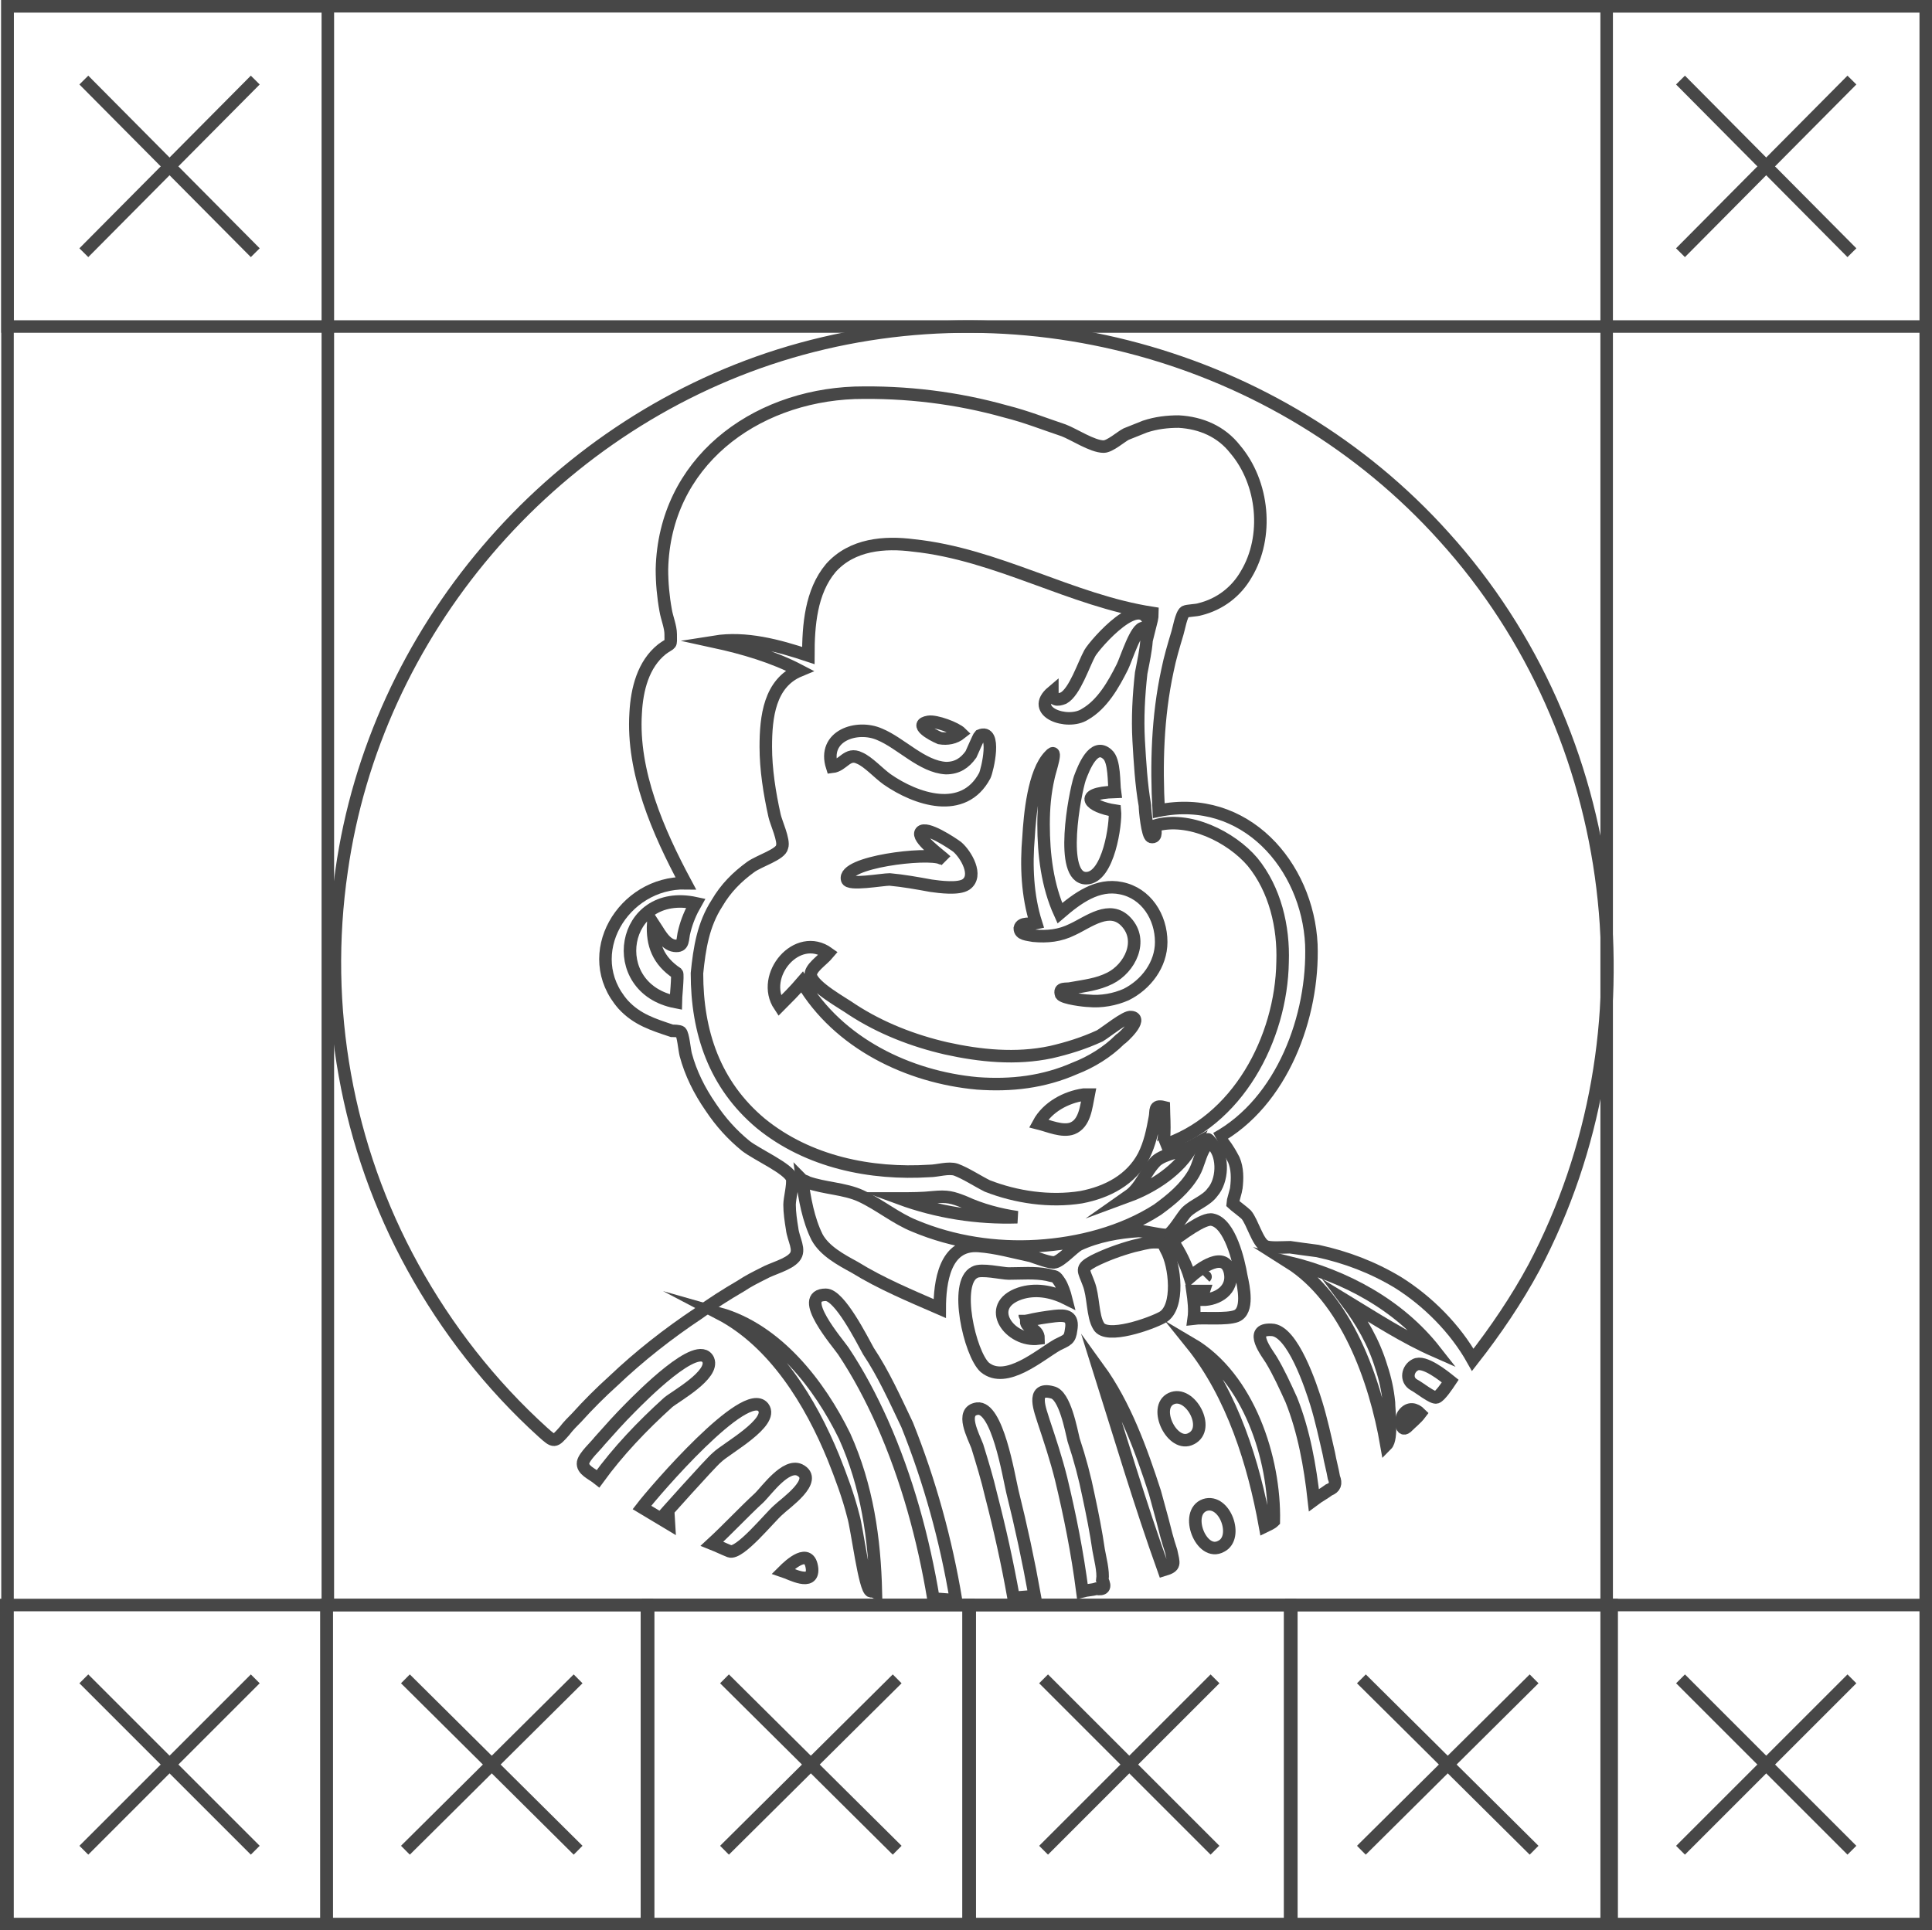 <?xml version="1.0" encoding="UTF-8"?> <!-- Generator: Adobe Illustrator 18.0.0, SVG Export Plug-In . SVG Version: 6.00 Build 0) --> <svg xmlns="http://www.w3.org/2000/svg" xmlns:xlink="http://www.w3.org/1999/xlink" id="Слой_1" x="0px" y="0px" viewBox="0 0 154.4 154.3" xml:space="preserve"> <g> <g> <line fill="none" stroke="#474747" stroke-miterlimit="10" x1="6.7" y1="6.4" x2="20.4" y2="20.2"></line> <line fill="none" stroke="#474747" stroke-miterlimit="10" x1="6.7" y1="20.2" x2="20.4" y2="6.4"></line> </g> <g> <line fill="none" stroke="#474747" stroke-miterlimit="10" x1="134.3" y1="6.4" x2="148" y2="20.2"></line> <line fill="none" stroke="#474747" stroke-miterlimit="10" x1="134.3" y1="20.2" x2="148" y2="6.4"></line> </g> <g> <line fill="none" stroke="#474747" stroke-miterlimit="10" x1="6.7" y1="134.2" x2="20.4" y2="147.9"></line> <line fill="none" stroke="#474747" stroke-miterlimit="10" x1="6.7" y1="147.9" x2="20.4" y2="134.2"></line> </g> <g> <line fill="none" stroke="#474747" stroke-miterlimit="10" x1="134.3" y1="134.2" x2="148" y2="147.9"></line> <line fill="none" stroke="#474747" stroke-miterlimit="10" x1="134.3" y1="147.9" x2="148" y2="134.2"></line> </g> <g> <line fill="none" stroke="#474747" stroke-miterlimit="10" x1="108.8" y1="134.2" x2="122.6" y2="147.9"></line> <line fill="none" stroke="#474747" stroke-miterlimit="10" x1="108.8" y1="147.9" x2="122.6" y2="134.2"></line> </g> <g> <line fill="none" stroke="#474747" stroke-miterlimit="10" x1="83.4" y1="134.2" x2="97.1" y2="147.9"></line> <line fill="none" stroke="#474747" stroke-miterlimit="10" x1="83.4" y1="147.9" x2="97.1" y2="134.2"></line> </g> <g> <line fill="none" stroke="#474747" stroke-miterlimit="10" x1="57.9" y1="134.2" x2="71.7" y2="147.9"></line> <line fill="none" stroke="#474747" stroke-miterlimit="10" x1="57.9" y1="147.9" x2="71.7" y2="134.2"></line> </g> <g> <line fill="none" stroke="#474747" stroke-miterlimit="10" x1="32.4" y1="134.2" x2="46.2" y2="147.9"></line> <line fill="none" stroke="#474747" stroke-miterlimit="10" x1="32.4" y1="147.9" x2="46.2" y2="134.2"></line> </g> <g> <path fill="none" stroke="#474747" stroke-miterlimit="10" d="M98.8,105.2c1-0.4,0.6-2.3,0.4-3.2c-0.2-1.2-0.9-4.2-2.3-4.5 c-0.7-0.2-2.6,1.3-3.2,1.7c0.6,0.9,1.1,1.9,1.4,2.9c0.8-0.7,2.8-2.2,3.2-0.4c0.3,1.4-1,2.2-2.2,2.2c0.1-0.3,0-0.4,0.1-0.7 c-0.3,0-0.6,0-0.9,0c0.1,0.7,0.2,1.5,0.1,2.2C96.2,105.3,98,105.5,98.8,105.2z"></path> <path fill="none" stroke="#474747" stroke-miterlimit="10" d="M96.3,102.1L96.3,102.1C96.3,102.1,96.4,102,96.3,102.1z"></path> <path fill="none" stroke="#474747" stroke-miterlimit="10" d="M68.3,101.3c2.1,1.3,4.5,2.3,6.8,3.3c0-2.1,0.4-5.2,3.1-5 c1.4,0.1,2.8,0.5,4.2,0.8c0.3,0.1,1.6,0.6,1.9,0.5c0.5-0.1,1.4-1.1,1.9-1.4c1.5-0.7,3.2-1,4.8-1.1c0.5,0,2,0.4,2.3,0.3 c0.4-0.1,1.2-1.5,1.5-1.8c0.6-0.6,1.6-0.9,2.1-1.6c0.8-0.9,0.9-2.8,0.1-3.7c-0.7-0.9-0.4-0.5-0.7,0.1c-0.4,0.6-0.5,1.4-0.9,2.1 c-0.7,1.2-1.8,2.1-2.9,2.9c-2.8,1.8-6.3,2.7-9.6,2.9c-3.3,0.2-6.7-0.3-9.8-1.6c-1.5-0.6-2.8-1.7-4.3-2.4c-1.3-0.6-2.9-0.6-4.3-1.1 c-0.1-0.1-0.3-0.1-0.4-0.2c0.2,1.5,0.5,3.2,1.2,4.6C65.9,100,67.2,100.7,68.3,101.3z"></path> <path fill="none" stroke="#474747" stroke-miterlimit="10" d="M74.6,95.7c-0.9,0.1-1.8,0.1-2.7,0.1c3,1.1,6.2,1.6,9.4,1.5 c-1.4-0.2-2.9-0.6-4.2-1.2C76.1,95.7,75.7,95.6,74.6,95.7z"></path> <path fill="none" stroke="#474747" stroke-miterlimit="10" d="M69.4,108c-0.5-0.9-2.3-4.5-3.4-4.5c-2.4,0,1,3.9,1.4,4.5 c1.2,1.8,2.2,3.7,3.1,5.7c2,4.5,3.3,9.3,4.1,14.1c0.6,0,1.2,0.1,1.8,0.1c-0.8-4.8-2.1-9.5-3.9-14C71.5,111.8,70.6,109.8,69.4,108z "></path> <path fill="none" stroke="#474747" stroke-miterlimit="10" d="M78.7,109.3c1.7,1.4,4.4-1,5.8-1.8c0.8-0.4,1-0.4,1.1-1.2 c0.2-1.1-0.4-1.2-1.3-1.1c-0.8,0.1-1.5,0.2-2.3,0.4c0,0.6,1,0.6,1,1.4c-2.3,0.3-4.4-2.6-1.5-3.6c1.2-0.4,2.5-0.2,3.7,0.4 c-0.1-0.4-0.3-1-0.5-1.3c-0.4-0.6-0.3-0.4-1-0.6c-1-0.2-2.1-0.1-3.1-0.1c-0.5,0-2.2-0.4-2.7-0.1C76.2,102.5,77.5,108.2,78.7,109.3 z"></path> <path fill="none" stroke="#474747" stroke-miterlimit="10" d="M92.2,99.3c-0.5,0-1.1,0.2-1.6,0.3c-1.1,0.3-2.2,0.7-3.2,1.2 c-1.1,0.6-0.8,0.7-0.4,1.8c0.4,1,0.3,2.6,0.8,3.4c0.6,1.1,4.2-0.2,5.1-0.7c1.4-0.8,1-4.2,0.3-5.4C92.9,99.3,93,99.3,92.2,99.3z"></path> <path fill="none" stroke="#474747" stroke-miterlimit="10" d="M57.3,116.5c0.7-0.7,4.6-2.8,3.7-4c-1.4-1.8-8.7,6.7-9.7,8 c0.5,0.3,1,0.6,1.5,0.9C52.8,121.4,56.8,116.9,57.3,116.5z"></path> <path fill="none" stroke="#474747" stroke-miterlimit="10" d="M68.6,60.4C68.6,60.4,68.6,60.5,68.6,60.4L68.6,60.4z"></path> <path fill="none" stroke="#474747" stroke-miterlimit="10" d="M57.5,105c4.4,2.3,7.3,7.1,9.1,11.5c0.6,1.5,1.2,3.1,1.6,4.7 c0.3,1,0.9,5.9,1.4,6c0.1,0,0.2,0,0.4,0.1c-0.1-4.3-0.7-8.5-2.5-12.5C65.5,110.7,62.1,106.3,57.5,105z"></path> <path fill="none" stroke="#474747" stroke-miterlimit="10" d="M62.6,125.6c0.6,0.2,2.4,1.2,2.3-0.2 C64.7,123.6,63.1,125.1,62.6,125.6z"></path> <path fill="none" stroke="#474747" stroke-miterlimit="10" d="M60,69.3c-1.1,0.8-2,1.7-2.7,2.9c-1.1,1.7-1.4,3.6-1.6,5.6 c0,4.7,1.4,8.9,5.1,12c3.8,3.1,8.8,4.1,13.5,3.8c0.6,0,1.5-0.3,2.1-0.1c0.8,0.3,1.7,0.9,2.5,1.3c2.3,0.9,5,1.3,7.5,0.9 c2.1-0.4,4-1.4,5-3.3c0.5-1,0.7-2,0.9-3.1c0.1-0.5-0.1-1,0.7-0.8c0,0.4,0.2,2.9-0.2,3.1c6.1-1.9,9.6-8.6,9.7-14.7 c0.1-2.8-0.6-5.8-2.4-8c-1.7-2-5.1-3.7-7.8-2.9c0,0.3,0.2,1-0.3,0.9c-0.3-0.1-0.5-2.1-0.5-2.5c-0.3-1.7-0.4-3.5-0.5-5.2 c-0.1-1.8,0-3.6,0.2-5.4c0.1-0.6,0.8-3.5,0.2-3.6c-0.6-0.1-1.4,2.5-1.7,3.1c-0.7,1.4-1.6,3-3,3.8c-1.4,0.9-4.5-0.2-2.6-1.8 c0,0.7,0.4,0.7,0.9,0.5c0.9-0.5,1.6-2.7,2.1-3.6c0.4-0.7,4.3-5.2,4.8-2.1c0.1-0.4,0.2-0.7,0.2-1.1C85.6,48,79.7,44.3,73,43.6 c-2.3-0.3-4.9-0.1-6.6,1.8c-1.6,1.9-1.8,4.6-1.8,7c-2.4-0.8-5-1.5-7.5-1.1c2.3,0.5,4.7,1.2,6.8,2.3c-2.4,1-2.7,3.7-2.7,6.1 c0,1.8,0.3,3.7,0.7,5.5c0.1,0.5,0.8,2,0.6,2.5C62.4,68.3,60.7,68.8,60,69.3z M85.7,90.2c-0.8,0.3-1.9-0.2-2.7-0.4 c0.7-1.3,2.2-2.1,3.6-2.3c0.1,0,0.3,0,0.4,0C86.8,88.5,86.7,89.8,85.7,90.2z M86.3,62.2c0.3-0.8,1.1-2.9,2.2-1.9 c0.6,0.5,0.5,2.3,0.6,3c-3.1,0.1-2,1.2,0,1.5c0.1,1-0.5,5.4-2.3,5.4C84.6,70.2,85.9,63.4,86.3,62.2z M82.8,73.8 c-0.7-2.2-0.8-4.6-0.6-6.9c0.1-1.7,0.4-5.2,1.7-6.5c0.7-0.8,0,1.2-0.1,1.7c-0.3,1.3-0.4,2.5-0.4,3.8c0,2.4,0.3,4.9,1.3,7.1 c1.4-1.2,3-2.4,4.9-2c2,0.4,3.2,2.3,3.2,4.3c0,1.8-1.2,3.4-2.8,4.2c-0.9,0.4-2,0.6-3,0.5c-0.3,0-2-0.2-2.2-0.5 c-0.2-0.6,0.4-0.4,0.8-0.5c1.1-0.2,2.1-0.3,3.1-0.8c1.6-0.8,2.7-3,1.3-4.5c-1.3-1.4-3,0-4.3,0.6c-1,0.5-2,0.6-3.1,0.5 c-0.5-0.1-1.1-0.1-1.1-0.6C81.6,73.7,82.4,73.9,82.8,73.8z M74.2,57.7c0.6-0.1,2.2,0.5,2.6,0.9c-0.5,0.4-1.1,0.5-1.7,0.4 C74.4,58.7,73,57.9,74.2,57.7z M70.3,58.7c1.7,0.7,3.4,2.6,5.3,2.7c0.9,0,1.5-0.4,2-1.1c0.1-0.2,0.6-1.4,0.7-1.5 c1.4-0.6,0.6,2.8,0.4,3.2c-1.7,3.2-5.5,1.9-7.8,0.3c-0.7-0.5-1.5-1.4-2.2-1.7c-1-0.5-1.3,0.6-2.2,0.7 C65.7,58.8,68.5,57.9,70.3,58.7z M73.6,66.5c0.4-0.5,2.5,0.9,2.9,1.2c0.7,0.6,1.7,2.3,0.7,3c-0.6,0.4-2.1,0.2-2.8,0.1 c-1.1-0.2-2.2-0.4-3.3-0.5c-0.6,0-3.3,0.5-3.4,0c-0.4-1.4,6.4-2.2,7.5-1.7c0.1,0,0.3,0.1,0.4,0.2C75.2,68.4,73.2,67,73.6,66.5z M66.2,76.2c-0.5,0.6-1.5,1.2-1.4,1.8c0.2,0.9,2.6,2.2,3.3,2.7c2.3,1.5,4.9,2.5,7.5,3.1c2.7,0.6,5.6,0.9,8.4,0.3 c1.3-0.3,2.6-0.7,3.9-1.3c0.5-0.3,2.1-1.6,2.5-1.5c1,0.1-0.7,1.7-0.9,1.8c-1,1-2.3,1.8-3.6,2.3c-2.5,1.1-5.1,1.4-7.8,1.2 c-5.5-0.5-11.1-3.2-14-8.1c-0.6,0.7-1.2,1.3-1.8,1.9C60.7,78,63.7,74.4,66.2,76.2z"></path> <path fill="none" stroke="#474747" stroke-miterlimit="10" d="M63.9,117.5c-1.1-0.5-2.6,1.6-3.2,2.2c-1.3,1.2-2.5,2.5-3.8,3.7 c0.5,0.2,0.9,0.4,1.4,0.6c0.8,0.3,3.2-2.7,3.9-3.3C62.7,120.2,65.5,118.3,63.9,117.5z"></path> <path fill="none" stroke="#474747" stroke-miterlimit="10" d="M90.2,95.6c1.9-0.7,4.1-2.1,5.1-4c-0.9,0.5-2.2,0.6-2.9,1.2 C91.5,93.7,91.2,94.9,90.2,95.6z"></path> <path fill="none" stroke="#474747" stroke-miterlimit="10" d="M81.9,105.1C81.9,105.1,81.9,105.2,81.9,105.1L81.9,105.1z"></path> <path fill="none" stroke="#474747" stroke-miterlimit="10" d="M110.4,109.3c-0.6-2-1.6-3.7-2.8-5.3c2.3,1.4,4.6,2.9,7.1,4 c-2.9-3.7-7.2-6-11.7-7.1c4.6,2.9,6.9,9.4,7.8,14.6c0.5-0.5,0.2-2.8,0.2-3.4C110.9,111.1,110.7,110.2,110.4,109.3z"></path> <path fill="none" stroke="#474747" stroke-miterlimit="10" d="M113.1,109.1c-0.6,0.3-0.8,1.2-0.1,1.6c0.4,0.2,1.5,1.1,1.8,1 c0.3-0.1,0.9-1,1.1-1.3C115.4,110,113.8,108.7,113.1,109.1z"></path> <path fill="none" stroke="#474747" stroke-miterlimit="10" d="M112.2,113c-0.3,0.3-0.3,1.5,0.2,1.1c0.4-0.4,0.8-0.7,1.1-1.1 C113.1,112.6,112.6,112.5,112.2,113z"></path> <path fill="none" stroke="#474747" stroke-miterlimit="10" d="M115.4,42.9c-13.2-14.7-34.3-20.4-53.1-14.5 c-18.4,5.8-32.3,22.1-35,41.2c-1.6,10.9,0.4,22.1,5.7,31.7c2.7,4.9,6.2,9.4,10.4,13.2c0.9,0.8,0.9,0.8,1.7-0.1 c0.3-0.4,0.7-0.8,1-1.1c0.9-1,1.9-2,2.9-2.9c2.1-2,4.4-3.8,6.8-5.4c1.1-0.8,2.2-1.5,3.4-2.2c0.6-0.4,1.2-0.7,1.8-1 c0.7-0.4,2-0.7,2.5-1.3c0.5-0.6-0.1-1.4-0.2-2.3c-0.1-0.6-0.2-1.3-0.2-1.9c0-0.5,0.3-1.6,0.2-2.1c-0.3-0.8-2.8-1.9-3.7-2.6 c-1.1-0.9-2-1.9-2.8-3.1c-0.9-1.3-1.6-2.7-2-4.2c-0.1-0.4-0.2-1.6-0.4-1.8c-0.1-0.1-0.6-0.1-0.7-0.1c-1.5-0.5-2.8-0.9-3.9-2.1 c-3.5-4,0-9.8,5-9.7c-2.2-4.1-4.3-8.9-4-13.6c0.1-1.9,0.6-3.9,2.1-5.1c0.8-0.6,0.7-0.2,0.7-1.2c0-0.6-0.3-1.3-0.4-1.9 c-0.2-1.1-0.3-2.2-0.3-3.3c0.2-8.5,7.3-13.8,15.4-14.1c4.1-0.1,8.2,0.4,12.1,1.5c1.6,0.4,3.1,1,4.6,1.5c0.8,0.3,2.3,1.3,3.2,1.3 c0.5,0,1.4-0.8,1.8-1c0.5-0.2,1-0.4,1.5-0.6c0.9-0.3,1.8-0.4,2.7-0.4c1.8,0.1,3.4,0.8,4.5,2.2c2.3,2.7,2.7,7,0.9,10 c-0.8,1.4-2.1,2.4-3.7,2.8c-0.3,0.1-1,0.1-1.2,0.2c-0.3,0.2-0.5,1.4-0.6,1.7c-0.3,1-0.6,2-0.8,3c-0.8,3.7-0.9,7.5-0.7,11.2 c6.9-1.4,11.9,4.4,12.2,10.7c0.2,5.7-2.3,12.6-7.6,15.5c0.4-0.2,1.3,1.5,1.4,1.7c0.3,0.7,0.3,1.5,0.2,2.3c0,0.1-0.3,1.1-0.3,1.2 c0.1,0.1,0.9,0.7,1.1,0.9c0.5,0.6,0.9,2.2,1.5,2.5c0.3,0.2,1.5,0.1,2,0.1c0.7,0.1,1.4,0.2,2.2,0.3c2.3,0.5,4.4,1.3,6.4,2.5 c2.4,1.5,4.6,3.7,6,6.2c1.8-2.3,3.5-4.8,4.9-7.4C132.5,82.5,129.7,58.7,115.4,42.9z"></path> <path fill="none" stroke="#474747" stroke-miterlimit="10" d="M53.9,75.6c0.8,0.1,0.6-0.5,0.8-1.2c0.2-0.8,0.5-1.5,0.9-2.2 c-6-1.3-7.3,6.8-1.6,7.9c0-0.2,0.2-2.2,0.1-2.3c-1.5-1-2-2.3-1.9-4C52.6,74.4,53.1,75.5,53.9,75.6z"></path> <path fill="none" stroke="#474747" stroke-miterlimit="10" d="M56.6,108.7c-0.8-1.7-5.4,3-6.2,3.8c-0.9,0.9-1.7,1.8-2.5,2.7 c-0.3,0.4-1.2,1.2-1.3,1.7c-0.1,0.6,0.7,0.9,1.2,1.3c1.6-2.2,3.5-4.2,5.6-6.1C54,111.6,57.1,109.9,56.6,108.7z"></path> <path fill="none" stroke="#474747" stroke-miterlimit="10" d="M93.6,111.8c-1.5,0.7,0.1,4,1.6,3.2 C96.8,114.2,95.1,111.1,93.6,111.8z"></path> <path fill="none" stroke="#474747" stroke-miterlimit="10" d="M92.9,121.5c-0.2-0.7-0.4-1.5-0.6-2.2c-1.1-3.4-2.4-7-4.5-9.9 c1.7,5.4,3.3,10.8,5.2,16.1c1-0.3,0.8-0.5,0.6-1.5C93.3,123.1,93.1,122.3,92.9,121.5z"></path> <path fill="none" stroke="#474747" stroke-miterlimit="10" d="M87.8,123.9c-0.2-1.4-0.5-2.9-0.8-4.3c-0.3-1.5-0.7-3-1.2-4.5 c-0.2-0.8-0.7-3.6-1.7-3.8c-1.8-0.5-0.9,1.6-0.7,2.3c0.5,1.5,1,3,1.4,4.6c0.7,2.9,1.3,5.9,1.7,9c0.4-0.1,0.8-0.1,1.1-0.2 c0.6,0.1,0.8-0.1,0.5-0.7C88.2,125.6,87.9,124.5,87.8,123.9z"></path> <path fill="none" stroke="#474747" stroke-miterlimit="10" d="M78.1,112.6c-1.4,0.2-0.3,2.2,0,3c0.4,1.3,0.8,2.6,1.1,3.9 c0.7,2.7,1.3,5.4,1.8,8.2c0.6,0,1.2-0.1,1.7-0.1c-0.5-2.8-1.1-5.6-1.8-8.4C80.6,117.9,79.7,112.4,78.1,112.6z"></path> <path fill="none" stroke="#474747" stroke-miterlimit="10" d="M95.2,107.4c3.3,4.1,5,9.6,5.9,14.6c0.2-0.1,0.5-0.2,0.7-0.4 C101.9,116.6,99.8,110.1,95.2,107.4z"></path> <path fill="none" stroke="#474747" stroke-miterlimit="10" d="M96.3,120.3c-1.7,0.6-0.3,4.2,1.3,3.3 C99,122.9,97.9,119.8,96.3,120.3z"></path> <path fill="none" stroke="#474747" stroke-miterlimit="10" d="M106.2,116.2c-0.3-1.3-0.6-2.7-1-4c-0.4-1.3-1.9-5.9-3.6-5.9 c-1.9-0.1-0.3,1.9,0,2.4c0.6,1,1.1,2.1,1.6,3.2c1,2.5,1.5,5.3,1.8,8c0.4-0.3,0.8-0.5,1.2-0.8c0.5-0.2,0.6-0.5,0.4-1 C106.5,117.5,106.3,116.8,106.2,116.2z"></path> </g> <rect x="26.2" y="26.1" fill="none" stroke="#474747" stroke-miterlimit="10" width="102.2" height="102.2"></rect> <rect x="0.6" y="0.5" fill="none" stroke="#474747" stroke-miterlimit="10" width="153.3" height="153.3"></rect> <rect x="103.2" y="128.3" fill="none" stroke="#474747" stroke-miterlimit="10" width="25.6" height="25.6"></rect> <rect x="77.5" y="128.3" fill="none" stroke="#474747" stroke-miterlimit="10" width="25.6" height="25.6"></rect> <rect x="51.8" y="128.3" fill="none" stroke="#474747" stroke-miterlimit="10" width="25.6" height="25.6"></rect> <rect x="26.1" y="128.3" fill="none" stroke="#474747" stroke-miterlimit="10" width="25.6" height="25.6"></rect> <rect x="0.5" y="128.3" fill="none" stroke="#474747" stroke-miterlimit="10" width="25.6" height="25.6"></rect> <rect x="0.6" y="0.5" fill="none" stroke="#474747" stroke-miterlimit="10" width="25.6" height="25.6"></rect> <rect x="128.4" y="0.5" fill="none" stroke="#474747" stroke-miterlimit="10" width="25.6" height="25.6"></rect> <rect x="128.4" y="128.3" fill="none" stroke="#474747" stroke-miterlimit="10" width="25.6" height="25.6"></rect> </g> </svg> 